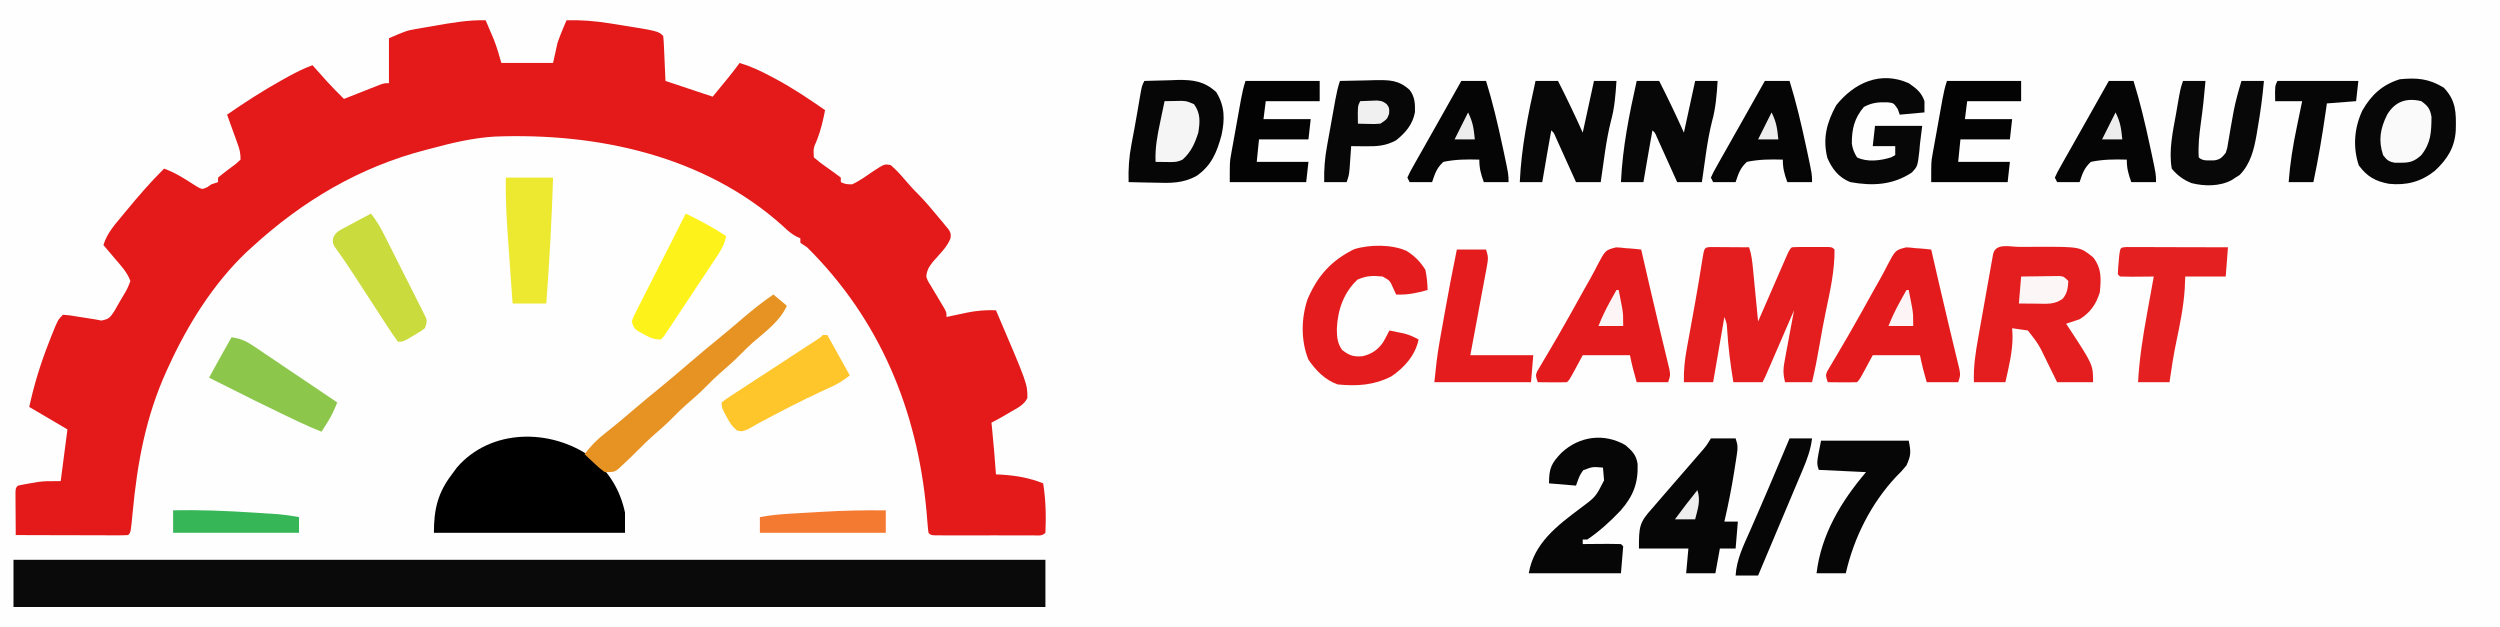 <?xml version="1.0" encoding="UTF-8"?>
<svg version="1.1" xmlns="http://www.w3.org/2000/svg" width="1112" height="279">
<rect width="100%" height="100%" fill="#333333" stroke="none"/>
<path d="M0 0 C366.96 0 733.92 0 1112 0 C1112 92.07 1112 184.14 1112 279 C745.04 279 378.08 279 0 279 C0 186.93 0 94.86 0 0 Z " fill="#FEFEFE" transform="translate(0,0)"/>
<path d="M0 0 C0.797 1.852 1.587 3.707 2.375 5.562 C2.816 6.595 3.257 7.628 3.711 8.691 C5.02 12.052 6.009 15.532 7 19 C14.59 19 22.18 19 30 19 C30.99 14.545 30.99 14.545 32 10 C32.654 8.126 33.352 6.266 34.125 4.438 C34.478 3.591 34.831 2.744 35.195 1.871 C35.461 1.254 35.726 0.636 36 0 C42.408 -0.135 48.425 0.308 54.75 1.312 C55.616 1.446 56.482 1.58 57.374 1.718 C76.811 4.811 76.811 4.811 79 7 C79.157 8.486 79.251 9.979 79.316 11.473 C79.355 12.282 79.393 13.092 79.432 13.926 C79.475 14.961 79.518 15.996 79.562 17.062 C79.707 20.342 79.851 23.621 80 27 C86.93 29.31 93.86 31.62 101 34 C102.423 32.267 103.846 30.535 105.312 28.75 C106.113 27.775 106.914 26.801 107.738 25.797 C109.544 23.563 111.298 21.313 113 19 C117.974 20.49 122.375 22.572 126.938 25 C127.67 25.388 128.403 25.776 129.158 26.176 C136.774 30.288 143.906 35.054 151 40 C150.099 44.579 149.102 48.967 147.375 53.312 C145.767 56.969 145.767 56.969 146 61 C147.977 62.724 149.843 64.167 152 65.625 C154.05 67.038 156.026 68.478 158 70 C158 70.66 158 71.32 158 72 C160.129 72.938 160.129 72.938 163 73 C166.431 71.448 169.46 69.191 172.561 67.072 C177.456 63.889 177.456 63.889 180.219 64.453 C182.324 66.281 184.132 68.185 185.938 70.312 C188.012 72.742 190.079 75.077 192.355 77.32 C195.572 80.58 198.481 84.017 201.375 87.562 C201.933 88.222 202.491 88.881 203.066 89.561 C203.588 90.202 204.111 90.843 204.648 91.504 C205.125 92.08 205.601 92.655 206.091 93.248 C207 95 207 95 206.774 97.052 C205.179 101.067 201.832 104.118 199.031 107.344 C197.106 109.862 196.377 110.949 196 114 C196.672 115.953 196.672 115.953 197.871 117.82 C198.28 118.52 198.69 119.22 199.111 119.941 C199.768 121.022 199.768 121.022 200.438 122.125 C201.294 123.563 202.147 125.003 202.996 126.445 C203.571 127.397 203.571 127.397 204.158 128.368 C205 130 205 130 205 132 C206.002 131.783 207.003 131.567 208.035 131.344 C209.378 131.062 210.72 130.781 212.062 130.5 C212.719 130.357 213.376 130.214 214.053 130.066 C218.431 129.16 222.504 128.86 227 129 C241.032 161.79 241.032 161.79 240.984 168.066 C239.397 171.184 236.504 172.511 233.562 174.188 C232.664 174.72 232.664 174.72 231.748 175.264 C229.529 176.573 227.305 177.847 225 179 C225.061 179.571 225.121 180.142 225.184 180.73 C225.915 187.812 226.477 194.901 227 202 C227.762 202.037 228.524 202.075 229.309 202.113 C235.987 202.538 241.783 203.504 248 206 C249.168 213.3 249.341 220.615 249 228 C247.372 229.628 245.559 229.127 243.312 229.129 C242.315 229.133 241.317 229.136 240.289 229.139 C239.204 229.137 238.118 229.135 237 229.133 C235.341 229.134 235.341 229.134 233.648 229.136 C231.305 229.136 228.961 229.135 226.617 229.13 C223.016 229.125 219.414 229.13 215.812 229.137 C213.542 229.136 211.271 229.135 209 229.133 C207.915 229.135 206.829 229.137 205.711 229.139 C204.713 229.136 203.715 229.133 202.688 229.129 C201.804 229.129 200.921 229.128 200.012 229.127 C198 229 198 229 197 228 C196.809 226.653 196.676 225.298 196.57 223.941 C196.463 222.664 196.463 222.664 196.354 221.361 C196.279 220.437 196.203 219.514 196.125 218.562 C192.074 173.528 175.371 133.114 143 101 C142.01 100.34 141.02 99.68 140 99 C140 98.34 140 97.68 140 97 C139.419 96.742 138.837 96.484 138.238 96.219 C135.812 94.898 134.175 93.413 132.188 91.5 C97.278 60.144 49.542 49.972 3.913 51.753 C-5.639 52.356 -14.789 54.503 -24 57 C-24.789 57.203 -25.578 57.406 -26.391 57.615 C-56.111 65.282 -81.48 80.359 -104 101 C-104.768 101.696 -105.537 102.392 -106.328 103.109 C-121.146 117.205 -132.567 135.513 -141 154 C-141.305 154.662 -141.611 155.324 -141.925 156.006 C-151.17 176.321 -154.937 196.886 -157 219 C-157.842 227.842 -157.842 227.842 -159 229 C-160.565 229.093 -162.135 229.117 -163.703 229.114 C-164.704 229.113 -165.705 229.113 -166.737 229.113 C-167.825 229.108 -168.914 229.103 -170.035 229.098 C-171.144 229.096 -172.252 229.095 -173.394 229.093 C-176.95 229.088 -180.506 229.075 -184.062 229.062 C-186.467 229.057 -188.871 229.053 -191.275 229.049 C-197.184 229.038 -203.092 229.021 -209 229 C-209.029 225.521 -209.047 222.042 -209.062 218.562 C-209.071 217.569 -209.079 216.576 -209.088 215.553 C-209.091 214.608 -209.094 213.664 -209.098 212.691 C-209.103 211.817 -209.108 210.942 -209.114 210.041 C-209 208 -209 208 -208 207 C-206.135 206.597 -204.257 206.253 -202.375 205.938 C-200.84 205.673 -200.84 205.673 -199.273 205.402 C-196 205 -196 205 -189 205 C-188.01 197.41 -187.02 189.82 -186 182 C-191.61 178.7 -197.22 175.4 -203 172 C-200.846 162.167 -198.048 153.003 -194.375 143.625 C-193.979 142.608 -193.582 141.592 -193.174 140.545 C-190.267 133.267 -190.267 133.267 -188 131 C-184.953 131.242 -184.953 131.242 -181.25 131.875 C-178.838 132.28 -176.421 132.656 -174 133 C-172.974 133.193 -171.948 133.387 -170.891 133.586 C-167.423 132.883 -167.103 132.25 -165.156 129.422 C-164.248 127.878 -163.363 126.32 -162.5 124.75 C-162.033 123.973 -161.567 123.195 -161.086 122.395 C-159.28 119.31 -159.28 119.31 -158 116 C-159.436 111.985 -162.389 108.954 -165.125 105.75 C-165.593 105.196 -166.061 104.641 -166.543 104.07 C-167.692 102.711 -168.845 101.355 -170 100 C-168.431 94.899 -165.293 91.341 -161.938 87.312 C-161.357 86.607 -160.776 85.902 -160.178 85.175 C-154.704 78.562 -149.122 72.027 -143 66 C-137.819 67.87 -133.458 70.776 -128.84 73.734 C-126.14 75.321 -126.14 75.321 -123.816 74.266 C-123.217 73.848 -122.618 73.43 -122 73 C-121.01 72.67 -120.02 72.34 -119 72 C-119 71.34 -119 70.68 -119 70 C-116.475 67.876 -113.835 65.94 -111.188 63.973 C-110.466 63.322 -109.744 62.671 -109 62 C-109 59.142 -109.362 57.622 -110.312 54.988 C-110.719 53.852 -110.719 53.852 -111.133 52.693 C-111.419 51.908 -111.705 51.122 -112 50.312 C-112.286 49.515 -112.572 48.718 -112.867 47.896 C-113.574 45.929 -114.286 43.965 -115 42 C-106.995 36.451 -98.897 31.226 -90.375 26.5 C-89.618 26.079 -88.861 25.659 -88.081 25.225 C-84.457 23.243 -80.892 21.415 -77 20 C-76.408 20.664 -75.817 21.328 -75.207 22.012 C-74.417 22.895 -73.627 23.778 -72.812 24.688 C-72.035 25.558 -71.258 26.428 -70.457 27.324 C-68.039 29.958 -65.546 32.49 -63 35 C-62.465 34.788 -61.93 34.576 -61.379 34.357 C-58.963 33.401 -56.544 32.451 -54.125 31.5 C-53.283 31.166 -52.441 30.832 -51.574 30.488 C-50.769 30.172 -49.963 29.857 -49.133 29.531 C-48.017 29.091 -48.017 29.091 -46.879 28.643 C-45 28 -45 28 -43 28 C-43 21.4 -43 14.8 -43 8 C-35.123 4.624 -35.123 4.624 -30.75 3.867 C-29.812 3.701 -28.873 3.535 -27.906 3.363 C-26.947 3.202 -25.988 3.041 -25 2.875 C-24.041 2.706 -23.082 2.537 -22.094 2.363 C-14.7 1.073 -7.531 -0.154 0 0 Z " fill="#E3191A" transform="translate(216,9)"/>
<path d="M0 0 C151.47 0 302.94 0 459 0 C459 6.93 459 13.86 459 21 C307.53 21 156.06 21 0 21 C0 14.07 0 7.14 0 0 Z " fill="#0A0A0A" transform="translate(6,249)"/>
<path d="M0 0 C7.923 6.5 12.954 14.661 15.066 24.695 C15.066 27.665 15.066 30.635 15.066 33.695 C-12.984 33.695 -41.034 33.695 -69.934 33.695 C-69.934 23.366 -68.269 15.951 -61.934 7.695 C-61.212 6.705 -60.49 5.715 -59.746 4.695 C-44.633 -12.853 -17.901 -12.745 0 0 Z " fill="#000000" transform="translate(262.934,203.305)"/>
<path d="M0 0 C0.791 0.005 1.582 0.01 2.396 0.016 C3.677 0.021 3.677 0.021 4.984 0.026 C5.882 0.034 6.78 0.042 7.705 0.051 C8.607 0.056 9.508 0.06 10.437 0.065 C12.672 0.077 14.907 0.093 17.142 0.114 C18.257 3.458 18.556 6.458 18.896 9.969 C18.994 10.961 18.994 10.961 19.094 11.974 C19.301 14.083 19.503 16.192 19.705 18.301 C19.844 19.733 19.984 21.164 20.125 22.596 C20.468 26.101 20.806 29.607 21.142 33.114 C21.561 32.149 21.98 31.185 22.412 30.192 C23.962 26.626 25.515 23.061 27.069 19.497 C27.742 17.952 28.414 16.406 29.085 14.861 C30.049 12.643 31.015 10.427 31.982 8.211 C32.283 7.516 32.584 6.822 32.895 6.106 C35.028 1.227 35.028 1.227 36.142 0.114 C37.473 0.015 38.808 -0.017 40.142 -0.019 C40.947 -0.021 41.751 -0.022 42.58 -0.023 C43.425 -0.019 44.271 -0.015 45.142 -0.011 C46.411 -0.017 46.411 -0.017 47.705 -0.023 C48.509 -0.022 49.314 -0.021 50.142 -0.019 C50.885 -0.018 51.627 -0.017 52.392 -0.016 C54.142 0.114 54.142 0.114 55.142 1.114 C55.225 10.591 53.119 19.803 51.189 29.024 C50.198 33.767 49.335 38.525 48.517 43.301 C47.545 48.946 46.46 54.538 45.142 60.114 C41.182 60.114 37.222 60.114 33.142 60.114 C32.085 55.885 32.352 53.818 33.138 49.598 C33.367 48.348 33.596 47.097 33.832 45.809 C34.081 44.494 34.33 43.179 34.58 41.864 C34.826 40.533 35.071 39.202 35.316 37.871 C35.917 34.617 36.526 31.365 37.142 28.114 C36.754 29.012 36.365 29.91 35.965 30.836 C34.525 34.164 33.084 37.493 31.643 40.821 C31.019 42.262 30.395 43.704 29.772 45.145 C28.876 47.216 27.98 49.286 27.084 51.356 C26.805 52.002 26.525 52.647 26.238 53.313 C24.256 57.886 24.256 57.886 23.142 60.114 C18.852 60.114 14.562 60.114 10.142 60.114 C8.859 52.328 7.86 44.67 7.388 36.793 C7.236 34.014 7.236 34.014 6.142 31.114 C4.492 40.684 2.842 50.254 1.142 60.114 C-3.148 60.114 -7.438 60.114 -11.858 60.114 C-11.982 55.113 -11.548 50.542 -10.651 45.625 C-10.525 44.928 -10.4 44.231 -10.271 43.513 C-9.868 41.275 -9.457 39.038 -9.045 36.801 C-8.628 34.502 -8.214 32.202 -7.799 29.902 C-7.527 28.394 -7.254 26.885 -6.981 25.377 C-5.807 18.89 -4.718 12.39 -3.708 5.876 C-2.796 0.171 -2.796 0.171 0 0 Z " fill="#E41D1E" transform="translate(760.858,109.886)"/>
<path d="M0 0 C0.686 0 1.373 0 2.08 0 C4.134 -0.002 6.188 -0.02 8.242 -0.039 C26.977 -0.067 26.977 -0.067 32.799 4.686 C36.591 9.578 36.323 14.152 35.736 20.186 C34.12 25.501 31.51 29.231 26.736 32.186 C24.745 32.879 22.746 33.549 20.736 34.186 C21.184 34.852 21.631 35.518 22.092 36.205 C32.736 52.433 32.736 52.433 32.736 60.186 C27.456 60.186 22.176 60.186 16.736 60.186 C16.205 59.1 15.674 58.015 15.127 56.896 C14.414 55.451 13.7 54.006 12.986 52.561 C12.638 51.848 12.29 51.135 11.932 50.4 C8.525 43.333 8.525 43.333 3.736 37.186 C1.408 36.818 -0.926 36.483 -3.264 36.186 C-3.202 37.361 -3.14 38.537 -3.076 39.748 C-3.043 46.694 -4.77 53.439 -6.264 60.186 C-10.884 60.186 -15.504 60.186 -20.264 60.186 C-20.518 53.344 -19.546 47.006 -18.33 40.283 C-18.133 39.165 -17.935 38.047 -17.732 36.894 C-17.316 34.545 -16.896 32.196 -16.473 29.847 C-15.824 26.237 -15.187 22.625 -14.551 19.012 C-14.145 16.727 -13.738 14.443 -13.33 12.158 C-13.138 11.073 -12.947 9.988 -12.749 8.869 C-12.479 7.377 -12.479 7.377 -12.203 5.854 C-12.046 4.974 -11.888 4.094 -11.726 3.188 C-10.556 -1.884 -4.243 0.019 0 0 Z " fill="#E41D1E" transform="translate(898.264,109.814)"/>
<path d="M0 0 C1.992 0.098 1.992 0.098 4.008 0.352 C4.696 0.397 5.385 0.442 6.094 0.488 C7.777 0.605 9.456 0.785 11.133 0.977 C11.278 1.607 11.423 2.238 11.573 2.887 C12.019 4.825 12.465 6.763 12.912 8.701 C13.44 10.992 13.966 13.283 14.492 15.574 C15.845 21.453 17.211 27.327 18.623 33.192 C19.282 35.931 19.936 38.671 20.59 41.411 C20.91 42.745 21.233 44.078 21.558 45.41 C22.016 47.283 22.463 49.159 22.91 51.035 C23.17 52.111 23.431 53.186 23.699 54.295 C24.133 56.977 24.133 56.977 23.133 59.977 C18.513 59.977 13.893 59.977 9.133 59.977 C7.956 55.976 6.952 52.073 6.133 47.977 C-0.797 47.977 -7.727 47.977 -14.867 47.977 C-15.837 49.771 -16.806 51.565 -17.805 53.414 C-20.742 58.852 -20.742 58.852 -21.867 59.977 C-24.054 60.049 -26.242 60.06 -28.43 60.039 C-30.226 60.026 -30.226 60.026 -32.059 60.012 C-32.985 60 -33.912 59.989 -34.867 59.977 C-35.867 56.977 -35.867 56.977 -35.101 55.105 C-34.682 54.4 -34.264 53.695 -33.832 52.969 C-33.359 52.159 -32.886 51.349 -32.399 50.515 C-31.873 49.636 -31.347 48.757 -30.805 47.852 C-29.695 45.958 -28.587 44.063 -27.48 42.168 C-26.892 41.165 -26.304 40.163 -25.698 39.129 C-21.963 32.698 -18.377 26.182 -14.765 19.681 C-13.67 17.717 -12.565 15.758 -11.451 13.805 C-10.388 11.907 -9.37 9.984 -8.397 8.039 C-4.81 1.215 -4.81 1.215 0 0 Z " fill="#E41B1C" transform="translate(847.867,110.023)"/>
<path d="M0 0 C1.992 0.098 1.992 0.098 4.008 0.352 C4.696 0.397 5.385 0.442 6.094 0.488 C7.777 0.605 9.456 0.785 11.133 0.977 C11.278 1.607 11.423 2.238 11.573 2.887 C12.019 4.825 12.465 6.763 12.912 8.701 C13.44 10.992 13.966 13.283 14.492 15.574 C15.845 21.453 17.211 27.327 18.623 33.192 C19.282 35.931 19.936 38.671 20.59 41.411 C20.91 42.745 21.233 44.078 21.558 45.41 C22.016 47.283 22.463 49.159 22.91 51.035 C23.17 52.111 23.431 53.186 23.699 54.295 C24.133 56.977 24.133 56.977 23.133 59.977 C18.513 59.977 13.893 59.977 9.133 59.977 C7.956 55.976 6.952 52.073 6.133 47.977 C-0.797 47.977 -7.727 47.977 -14.867 47.977 C-15.837 49.771 -16.806 51.565 -17.805 53.414 C-20.742 58.852 -20.742 58.852 -21.867 59.977 C-24.054 60.049 -26.242 60.06 -28.43 60.039 C-30.226 60.026 -30.226 60.026 -32.059 60.012 C-32.985 60 -33.912 59.989 -34.867 59.977 C-35.867 56.977 -35.867 56.977 -35.101 55.105 C-34.682 54.4 -34.264 53.695 -33.832 52.969 C-33.359 52.159 -32.886 51.349 -32.399 50.515 C-31.873 49.636 -31.347 48.757 -30.805 47.852 C-29.695 45.958 -28.587 44.063 -27.48 42.168 C-26.892 41.165 -26.304 40.163 -25.698 39.129 C-21.963 32.698 -18.377 26.182 -14.765 19.681 C-13.67 17.717 -12.565 15.758 -11.451 13.805 C-10.388 11.907 -9.37 9.984 -8.397 8.039 C-4.81 1.215 -4.81 1.215 0 0 Z " fill="#E41B1C" transform="translate(718.867,110.023)"/>
<path d="M0 0 C3.558 2.259 6.07 4.773 8.312 8.375 C8.971 11.379 9.237 14.304 9.312 17.375 C4.47 18.711 0.378 19.628 -4.688 19.375 C-5.121 18.426 -5.554 17.477 -6 16.5 C-7.481 13.175 -7.481 13.175 -10.688 11.375 C-15.196 10.932 -17.714 10.955 -21.875 12.75 C-28.055 18.518 -30.76 26.442 -31.062 34.75 C-31.013 38.421 -30.843 41.032 -28.688 44.062 C-25.534 46.493 -23.667 47.162 -19.676 46.824 C-15.601 45.904 -12.798 43.985 -10.43 40.551 C-9.45 38.862 -8.561 37.121 -7.688 35.375 C-6.269 35.66 -4.853 35.953 -3.438 36.25 C-2.649 36.412 -1.86 36.575 -1.047 36.742 C1.281 37.367 3.203 38.223 5.312 39.375 C3.892 46.301 -1.033 51.961 -6.852 55.805 C-14.525 59.742 -22.123 60.219 -30.688 59.375 C-36.397 57.321 -40.288 53.274 -43.688 48.375 C-47.081 39.988 -46.965 30.119 -44.125 21.562 C-39.657 11.063 -33.594 4.295 -23.402 -0.758 C-16.614 -2.926 -6.506 -2.991 0 0 Z " fill="#E41C1D" transform="translate(625.688,111.625)"/>
<path d="M0 0 C5.56 5.838 5.501 11.197 5.336 18.871 C4.913 26.559 1.561 31.85 -4 37 C-10.132 41.864 -16.593 43.553 -24.406 42.754 C-30.466 41.613 -34.072 39.592 -37.812 34.562 C-40.521 26.436 -39.843 17.96 -36.262 10.219 C-32.313 3.275 -27.312 -1.365 -19.562 -3.75 C-11.95 -4.493 -6.635 -4.062 0 0 Z " fill="#070707" transform="translate(1087,39)"/>
<path d="M0 0 C3.833 -0.146 7.665 -0.234 11.5 -0.312 C12.578 -0.354 13.655 -0.396 14.766 -0.439 C21.712 -0.545 26.774 0.141 32 5 C35.899 11.336 35.825 17.159 34.309 24.219 C32.23 31.803 29.891 37.536 23.372 42.153 C17.202 45.644 11.448 45.466 4.5 45.25 C2.837 45.223 2.837 45.223 1.141 45.195 C-1.574 45.149 -4.286 45.083 -7 45 C-7.16 39.156 -6.814 33.732 -5.688 28 C-5.412 26.53 -5.138 25.06 -4.863 23.59 C-4.65 22.466 -4.65 22.466 -4.432 21.32 C-3.99 18.947 -3.575 16.571 -3.168 14.191 C-2.968 13.028 -2.968 13.028 -2.765 11.842 C-2.509 10.347 -2.255 8.852 -2.003 7.357 C-1.112 2.223 -1.112 2.223 0 0 Z " fill="#060606" transform="translate(509,36)"/>
<path d="M0 0 C3.63 0 7.26 0 11 0 C12.011 3.033 12.012 4.126 11.547 7.176 C11.424 7.998 11.3 8.82 11.173 9.667 C11.033 10.54 10.894 11.413 10.75 12.312 C10.612 13.202 10.475 14.092 10.333 15.009 C9.16 22.404 7.702 29.707 6 37 C7.98 37 9.96 37 12 37 C11.67 40.96 11.34 44.92 11 49 C8.69 49 6.38 49 4 49 C3.34 52.63 2.68 56.26 2 60 C-2.29 60 -6.58 60 -11 60 C-10.67 56.37 -10.34 52.74 -10 49 C-17.26 49 -24.52 49 -32 49 C-32 39.163 -31.865 37.461 -26 31 C-25.04 29.889 -24.083 28.776 -23.129 27.66 C-20.923 25.09 -18.706 22.53 -16.477 19.98 C-13.052 16.063 -9.645 12.131 -6.25 8.188 C-5.737 7.595 -5.224 7.003 -4.695 6.392 C-2.071 3.387 -2.071 3.387 0 0 Z " fill="#060606" transform="translate(761,195)"/>
<path d="M0 0 C3.135 2.735 4.691 4.244 5.41 8.332 C5.713 16.903 3.504 22.549 -2.062 29 C-6.611 33.817 -11.503 38.28 -17 42 C-17.66 42 -18.32 42 -19 42 C-19 42.66 -19 43.32 -19 44 C-17.177 43.983 -17.177 43.983 -15.316 43.965 C-13.732 43.955 -12.147 43.946 -10.562 43.938 C-9.359 43.925 -9.359 43.925 -8.131 43.912 C-6.087 43.903 -4.043 43.948 -2 44 C-1.67 44.33 -1.34 44.66 -1 45 C-1.33 48.96 -1.66 52.92 -2 57 C-15.53 57 -29.06 57 -43 57 C-40.78 43.68 -30.36 35.781 -20.062 28.083 C-13.222 23.004 -13.222 23.004 -9.512 15.664 C-9.57 14.991 -9.628 14.318 -9.688 13.625 C-9.842 11.831 -9.842 11.831 -10 10 C-14.634 9.572 -14.634 9.572 -18.812 11.188 C-20.358 13.415 -20.358 13.415 -22 18 C-25.96 17.67 -29.92 17.34 -34 17 C-34 10.253 -32.983 8.101 -28.422 3.359 C-20.444 -4.043 -9.492 -5.476 0 0 Z " fill="#060606" transform="translate(723,198)"/>
<path d="M0 0 C1.98 1.65 3.96 3.3 6 5 C2.923 11.855 -3.447 16.439 -9.031 21.25 C-10.93 22.938 -12.72 24.688 -14.5 26.5 C-17.538 29.594 -20.748 32.421 -24.031 35.25 C-25.93 36.938 -27.72 38.688 -29.5 40.5 C-32.538 43.594 -35.748 46.421 -39.031 49.25 C-40.93 50.938 -42.72 52.688 -44.5 54.5 C-47.538 57.594 -50.748 60.421 -54.031 63.25 C-55.93 64.938 -57.72 66.688 -59.5 68.5 C-62.013 71.036 -64.558 73.522 -67.188 75.938 C-67.82 76.524 -68.453 77.111 -69.105 77.715 C-71 79 -71 79 -75 79 C-77.359 77.25 -77.359 77.25 -79.75 75 C-80.549 74.257 -81.348 73.515 -82.172 72.75 C-83.077 71.884 -83.077 71.884 -84 71 C-81.31 67.435 -78.561 64.642 -75.062 61.875 C-74.094 61.099 -73.126 60.323 -72.129 59.523 C-71.619 59.114 -71.108 58.706 -70.583 58.284 C-67.851 56.067 -65.178 53.781 -62.5 51.5 C-58.554 48.145 -54.584 44.828 -50.562 41.562 C-46.316 38.107 -42.147 34.573 -38 31 C-32.992 26.685 -27.927 22.457 -22.793 18.293 C-19.577 15.652 -16.414 12.953 -13.25 10.25 C-8.974 6.604 -4.661 3.143 0 0 Z " fill="#E69324" transform="translate(344,131)"/>
<path d="M0 0 C0.833 0.002 1.665 0.004 2.523 0.007 C3.464 0.007 4.405 0.007 5.375 0.007 C6.398 0.012 7.42 0.017 8.474 0.023 C9.516 0.024 10.558 0.025 11.631 0.027 C14.974 0.033 18.316 0.045 21.658 0.058 C23.918 0.063 26.177 0.067 28.437 0.071 C33.99 0.082 39.543 0.1 45.095 0.12 C44.765 4.41 44.435 8.7 44.095 13.12 C38.155 13.12 32.215 13.12 26.095 13.12 C26.013 15.018 25.93 16.915 25.845 18.87 C25.288 26.843 23.725 34.486 22.084 42.296 C20.846 48.209 19.95 54.139 19.095 60.12 C14.475 60.12 9.855 60.12 5.095 60.12 C5.695 49.655 7.267 39.602 9.158 29.308 C9.443 27.729 9.728 26.15 10.011 24.571 C10.699 20.753 11.395 16.936 12.095 13.12 C10.489 13.138 10.489 13.138 8.849 13.155 C7.452 13.165 6.055 13.174 4.658 13.183 C3.951 13.191 3.244 13.2 2.515 13.208 C0.709 13.217 -1.098 13.172 -2.905 13.12 C-3.235 12.79 -3.565 12.46 -3.905 12.12 C-3.841 10.284 -3.704 8.45 -3.53 6.62 C-3.439 5.62 -3.349 4.62 -3.256 3.589 C-2.77 0.175 -2.77 0.175 0 0 Z " fill="#E52021" transform="translate(945.905,109.88)"/>
<path d="M0 0 C3.3 0 6.6 0 10 0 C13.854 7.59 17.524 15.23 21 23 C22.65 15.41 24.3 7.82 26 0 C29.3 0 32.6 0 36 0 C35.613 6.11 35.179 11.987 33.535 17.895 C31.29 26.728 30.365 35.997 29 45 C25.37 45 21.74 45 18 45 C17.29 43.423 16.579 41.847 15.848 40.223 C14.919 38.169 13.991 36.116 13.062 34.062 C12.594 33.022 12.125 31.981 11.643 30.908 C11.195 29.919 10.747 28.929 10.285 27.91 C9.871 26.994 9.458 26.077 9.031 25.133 C8.177 23.067 8.177 23.067 7 22 C6.52 24.708 6.041 27.417 5.562 30.125 C5.428 30.886 5.293 31.646 5.154 32.43 C4.414 36.616 3.69 40.805 3 45 C-0.3 45 -3.6 45 -7 45 C-6.296 29.676 -3.339 14.941 0 0 Z " fill="#070707" transform="translate(728,36)"/>
<path d="M0 0 C3.3 0 6.6 0 10 0 C13.854 7.59 17.524 15.23 21 23 C22.65 15.41 24.3 7.82 26 0 C29.3 0 32.6 0 36 0 C35.613 6.11 35.179 11.987 33.535 17.895 C31.29 26.728 30.365 35.997 29 45 C25.37 45 21.74 45 18 45 C17.29 43.423 16.579 41.847 15.848 40.223 C14.919 38.169 13.991 36.116 13.062 34.062 C12.594 33.022 12.125 31.981 11.643 30.908 C11.195 29.919 10.747 28.929 10.285 27.91 C9.871 26.994 9.458 26.077 9.031 25.133 C8.177 23.067 8.177 23.067 7 22 C6.52 24.708 6.041 27.417 5.562 30.125 C5.428 30.886 5.293 31.646 5.154 32.43 C4.414 36.616 3.69 40.805 3 45 C-0.3 45 -3.6 45 -7 45 C-6.296 29.676 -3.339 14.941 0 0 Z " fill="#070707" transform="translate(683,36)"/>
<path d="M0 0 C3.319 2.263 5.711 4.134 7 8 C7 9.65 7 11.3 7 13 C3.37 13.33 -0.26 13.66 -4 14 C-4.289 13.175 -4.577 12.35 -4.875 11.5 C-6.713 8.82 -6.713 8.82 -9.25 8.527 C-13.398 8.385 -16.239 8.595 -19.938 10.562 C-24.232 15.638 -25.335 20.424 -25.301 26.887 C-24.958 29.297 -24.275 30.932 -23 33 C-18.549 35.225 -12.477 34.473 -7.875 33 C-6.947 32.505 -6.947 32.505 -6 32 C-6 30.68 -6 29.36 -6 28 C-9.3 28 -12.6 28 -16 28 C-15.67 25.03 -15.34 22.06 -15 19 C-8.07 19 -1.14 19 6 19 C5.67 21.64 5.34 24.28 5 27 C4.916 27.994 4.832 28.988 4.746 30.012 C3.941 36.994 3.941 36.994 1.371 39.742 C-7.152 45.379 -16.161 45.781 -26 44 C-31.116 41.955 -34.051 38.197 -36.188 33.25 C-38.354 24.585 -36.465 17.489 -32.25 9.812 C-24.213 -0.234 -12.536 -5.572 0 0 Z " fill="#070707" transform="translate(849,37)"/>
<path d="M0 0 C4.29 0 8.58 0 13 0 C14.051 3.152 13.968 4.216 13.379 7.38 C13.219 8.26 13.059 9.141 12.894 10.048 C12.713 10.995 12.533 11.942 12.348 12.918 C12.169 13.89 11.99 14.863 11.805 15.865 C11.231 18.974 10.647 22.08 10.062 25.188 C9.672 27.293 9.282 29.4 8.893 31.506 C7.937 36.672 6.968 41.836 6 47 C15.24 47 24.48 47 34 47 C33.67 50.96 33.34 54.92 33 59 C18.81 59 4.62 59 -10 59 C-9.389 52.89 -8.762 47.111 -7.695 41.113 C-7.571 40.408 -7.446 39.703 -7.318 38.977 C-7.055 37.499 -6.792 36.021 -6.526 34.543 C-6.129 32.335 -5.738 30.126 -5.348 27.916 C-3.691 18.584 -1.898 9.286 0 0 Z " fill="#E41C1D" transform="translate(648,111)"/>
<path d="M0 0 C12.87 0 25.74 0 39 0 C40.021 5.106 40.047 6.451 38 11 C35.898 13.535 35.898 13.535 33.375 16.062 C22.244 27.946 14.625 43.147 11 59 C6.71 59 2.42 59 -2 59 C0.08 41.685 8.908 27.073 20 14 C13.07 13.67 6.14 13.34 -1 13 C-2 10 -2 10 0 0 Z " fill="#060606" transform="translate(810,196)"/>
<path d="M0 0 C4.041 -0.117 8.082 -0.187 12.125 -0.25 C13.267 -0.284 14.409 -0.317 15.586 -0.352 C22.024 -0.426 26.156 -0.446 31 4 C33.304 6.933 33.482 10.154 33.379 13.844 C32.42 19.299 29.16 23.077 24.938 26.438 C20.231 28.941 16.577 29.116 11.25 29.062 C10.08 29.053 8.909 29.044 7.703 29.035 C6.811 29.024 5.919 29.012 5 29 C4.939 29.904 4.879 30.807 4.816 31.738 C4.733 32.918 4.649 34.097 4.562 35.312 C4.481 36.484 4.4 37.656 4.316 38.863 C4 42 4 42 3 45 C-0.3 45 -3.6 45 -7 45 C-7.127 39.442 -6.732 34.346 -5.723 28.887 C-5.526 27.782 -5.526 27.782 -5.326 26.656 C-5.051 25.115 -4.773 23.575 -4.491 22.035 C-4.061 19.678 -3.64 17.318 -3.221 14.959 C-2.951 13.456 -2.681 11.952 -2.41 10.449 C-2.221 9.395 -2.221 9.395 -2.028 8.319 C-1.504 5.458 -0.921 2.764 0 0 Z " fill="#070707" transform="translate(596,36)"/>
<path d="M0 0 C10.89 0 21.78 0 33 0 C33 2.97 33 5.94 33 9 C25.08 9 17.16 9 9 9 C8.67 11.64 8.34 14.28 8 17 C14.93 17 21.86 17 29 17 C28.67 19.97 28.34 22.94 28 26 C20.74 26 13.48 26 6 26 C5.67 29.3 5.34 32.6 5 36 C12.59 36 20.18 36 28 36 C27.67 38.97 27.34 41.94 27 45 C15.78 45 4.56 45 -7 45 C-7 35.999 -7 35.999 -6.465 33.018 C-6.29 32.013 -6.29 32.013 -6.111 30.987 C-5.919 29.947 -5.919 29.947 -5.723 28.887 C-5.526 27.782 -5.526 27.782 -5.326 26.656 C-5.051 25.115 -4.773 23.575 -4.491 22.035 C-4.061 19.678 -3.64 17.318 -3.221 14.959 C-2.951 13.456 -2.681 11.952 -2.41 10.449 C-2.221 9.395 -2.221 9.395 -2.028 8.319 C-1.504 5.458 -0.921 2.764 0 0 Z " fill="#030303" transform="translate(866,36)"/>
<path d="M0 0 C10.89 0 21.78 0 33 0 C33 2.97 33 5.94 33 9 C25.08 9 17.16 9 9 9 C8.67 11.64 8.34 14.28 8 17 C14.93 17 21.86 17 29 17 C28.67 19.97 28.34 22.94 28 26 C20.74 26 13.48 26 6 26 C5.67 29.3 5.34 32.6 5 36 C12.59 36 20.18 36 28 36 C27.67 38.97 27.34 41.94 27 45 C15.78 45 4.56 45 -7 45 C-7 35.999 -7 35.999 -6.465 33.018 C-6.29 32.013 -6.29 32.013 -6.111 30.987 C-5.919 29.947 -5.919 29.947 -5.723 28.887 C-5.526 27.782 -5.526 27.782 -5.326 26.656 C-5.051 25.115 -4.773 23.575 -4.491 22.035 C-4.061 19.678 -3.64 17.318 -3.221 14.959 C-2.951 13.456 -2.681 11.952 -2.41 10.449 C-2.221 9.395 -2.221 9.395 -2.028 8.319 C-1.504 5.458 -0.921 2.764 0 0 Z " fill="#030303" transform="translate(554,36)"/>
<path d="M0 0 C3.63 0 7.26 0 11 0 C13.932 9.473 16.171 18.995 18.25 28.688 C18.52 29.941 18.79 31.195 19.069 32.487 C21 41.61 21 41.61 21 45 C17.37 45 13.74 45 10 45 C8.684 41.38 8 38.904 8 35 C2.527 34.839 -2.626 34.868 -8 36 C-11.025 38.879 -11.631 40.95 -13 45 C-16.3 45 -19.6 45 -23 45 C-23.33 44.34 -23.66 43.68 -24 43 C-22.879 40.548 -22.879 40.548 -21.133 37.461 C-20.498 36.33 -19.863 35.198 -19.209 34.032 C-18.515 32.813 -17.82 31.594 -17.125 30.375 C-16.431 29.145 -15.739 27.915 -15.047 26.684 C-13.674 24.246 -12.296 21.809 -10.915 19.375 C-8.84 15.718 -6.78 12.051 -4.724 8.383 C-3.155 5.586 -1.578 2.793 0 0 Z " fill="#050505" transform="translate(938,36)"/>
<path d="M0 0 C3.63 0 7.26 0 11 0 C13.932 9.473 16.171 18.995 18.25 28.688 C18.52 29.941 18.79 31.195 19.069 32.487 C21 41.61 21 41.61 21 45 C17.37 45 13.74 45 10 45 C8.684 41.38 8 38.904 8 35 C2.527 34.839 -2.626 34.868 -8 36 C-11.025 38.879 -11.631 40.95 -13 45 C-16.3 45 -19.6 45 -23 45 C-23.33 44.34 -23.66 43.68 -24 43 C-22.879 40.548 -22.879 40.548 -21.133 37.461 C-20.498 36.33 -19.863 35.198 -19.209 34.032 C-18.515 32.813 -17.82 31.594 -17.125 30.375 C-16.431 29.145 -15.739 27.915 -15.047 26.684 C-13.674 24.246 -12.296 21.809 -10.915 19.375 C-8.84 15.718 -6.78 12.051 -4.724 8.383 C-3.155 5.586 -1.578 2.793 0 0 Z " fill="#050505" transform="translate(785,36)"/>
<path d="M0 0 C3.63 0 7.26 0 11 0 C13.932 9.473 16.171 18.995 18.25 28.688 C18.52 29.941 18.79 31.195 19.069 32.487 C21 41.61 21 41.61 21 45 C17.37 45 13.74 45 10 45 C8.684 41.38 8 38.904 8 35 C2.527 34.839 -2.626 34.868 -8 36 C-11.025 38.879 -11.631 40.95 -13 45 C-16.3 45 -19.6 45 -23 45 C-23.33 44.34 -23.66 43.68 -24 43 C-22.879 40.548 -22.879 40.548 -21.133 37.461 C-20.498 36.33 -19.863 35.198 -19.209 34.032 C-18.515 32.813 -17.82 31.594 -17.125 30.375 C-16.431 29.145 -15.739 27.915 -15.047 26.684 C-13.674 24.246 -12.296 21.809 -10.915 19.375 C-8.84 15.718 -6.78 12.051 -4.724 8.383 C-3.155 5.586 -1.578 2.793 0 0 Z " fill="#050505" transform="translate(650,36)"/>
<path d="M0 0 C3.3 0 6.6 0 10 0 C9.485 6.265 8.817 12.463 7.938 18.688 C7.23 23.865 6.687 28.782 7 34 C8.873 35.873 11.498 35.236 13.992 35.328 C16.624 34.898 17.324 34.047 19 32 C19.722 29.879 19.722 29.879 20.062 27.5 C20.218 26.617 20.374 25.734 20.534 24.825 C20.688 23.893 20.842 22.96 21 22 C21.335 20.1 21.674 18.2 22.016 16.301 C22.18 15.388 22.344 14.475 22.514 13.534 C23.397 8.933 24.661 4.485 26 0 C29.3 0 32.6 0 36 0 C35.361 7.111 34.431 14.096 33.188 21.125 C33.035 22.062 32.882 22.999 32.725 23.965 C31.554 30.582 30.031 36.93 25.184 41.84 C24.319 42.383 24.319 42.383 23.438 42.938 C22.859 43.318 22.28 43.698 21.684 44.09 C16.398 46.947 9.614 46.898 3.863 45.469 C0.144 43.984 -2.478 42.073 -5 39 C-6.425 31.002 -4.49 22.334 -3.062 14.438 C-2.88 13.372 -2.698 12.307 -2.51 11.209 C-1.171 3.514 -1.171 3.514 0 0 Z " fill="#080808" transform="translate(971,36)"/>
<path d="M0 0 C0.66 0 1.32 0 2 0 C6.95 8.91 6.95 8.91 12 18 C9.17 20.123 7.206 21.506 4.121 22.91 C3.374 23.255 2.626 23.601 1.856 23.957 C1.058 24.322 0.26 24.686 -0.562 25.062 C-9.163 29.059 -17.561 33.37 -25.926 37.836 C-26.625 38.204 -27.325 38.573 -28.045 38.952 C-29.816 39.901 -31.556 40.905 -33.293 41.914 C-36 43 -36 43 -38.203 42.469 C-40.383 40.687 -41.441 38.988 -42.75 36.5 C-43.178 35.706 -43.606 34.912 -44.047 34.094 C-45 32 -45 32 -45 30 C-43.336 28.665 -43.336 28.665 -40.977 27.127 C-40.099 26.549 -39.221 25.972 -38.317 25.378 C-37.358 24.757 -36.399 24.136 -35.41 23.496 C-34.436 22.858 -33.462 22.219 -32.458 21.561 C-29.33 19.513 -26.197 17.475 -23.062 15.438 C-19.933 13.394 -16.805 11.349 -13.678 9.303 C-11.727 8.028 -9.775 6.755 -7.822 5.484 C-6.941 4.909 -6.06 4.335 -5.153 3.744 C-4.373 3.237 -3.594 2.73 -2.791 2.208 C-1.059 1.123 -1.059 1.123 0 0 Z " fill="#FFC62B" transform="translate(366,149)"/>
<path d="M0 0 C2.121 2.703 3.824 5.383 5.376 8.446 C6.041 9.752 6.041 9.752 6.72 11.085 C7.189 12.017 7.658 12.95 8.141 13.91 C8.627 14.874 9.114 15.838 9.615 16.831 C10.639 18.865 11.661 20.9 12.681 22.936 C14.248 26.059 15.831 29.175 17.414 32.291 C18.407 34.268 19.399 36.245 20.391 38.223 C21.106 39.624 21.106 39.624 21.836 41.054 C22.267 41.922 22.698 42.79 23.142 43.684 C23.526 44.447 23.91 45.21 24.305 45.996 C25 48 25 48 24 51 C21.785 52.605 21.785 52.605 19.062 54.188 C18.167 54.717 17.271 55.247 16.348 55.793 C14 57 14 57 12 57 C10.237 54.587 8.598 52.171 6.984 49.66 C6.491 48.905 5.997 48.149 5.489 47.371 C3.903 44.939 2.326 42.501 0.75 40.062 C-0.811 37.662 -2.374 35.264 -3.938 32.865 C-4.942 31.321 -5.943 29.776 -6.942 28.229 C-9.909 23.638 -12.949 19.122 -16.198 14.724 C-17 13 -17 13 -16.863 10.921 C-15.767 8.481 -14.744 7.894 -12.402 6.641 C-11.684 6.247 -10.965 5.854 -10.225 5.449 C-9.47 5.053 -8.715 4.658 -7.938 4.25 C-7.179 3.839 -6.42 3.428 -5.639 3.004 C-3.765 1.991 -1.884 0.994 0 0 Z " fill="#CADB3D" transform="translate(165,95)"/>
<path d="M0 0 C6.93 0 13.86 0 21 0 C20.432 18.714 19.392 37.331 18 56 C13.05 56 8.1 56 3 56 C2.567 49.954 2.14 43.907 1.718 37.86 C1.574 35.808 1.429 33.756 1.282 31.704 C0.524 21.118 -0.217 10.618 0 0 Z " fill="#EDE830" transform="translate(225,79)"/>
<path d="M0 0 C3.766 0.563 6.273 1.561 9.423 3.684 C10.264 4.244 11.104 4.805 11.97 5.382 C12.863 5.99 13.756 6.597 14.676 7.223 C16.064 8.153 16.064 8.153 17.479 9.102 C20.429 11.081 23.371 13.072 26.312 15.062 C28.313 16.408 30.313 17.752 32.314 19.096 C37.215 22.389 42.11 25.691 47 29 C45.7 32.338 44.317 35.298 42.375 38.312 C41.929 39.01 41.483 39.707 41.023 40.426 C40.686 40.945 40.348 41.465 40 42 C36.77 40.735 33.612 39.388 30.48 37.898 C29.631 37.494 28.781 37.091 27.905 36.674 C27.008 36.246 26.111 35.817 25.188 35.375 C24.259 34.932 23.331 34.489 22.374 34.033 C14.199 30.12 6.09 26.085 -2 22 C-4.666 20.665 -7.333 19.332 -10 18 C-6.726 11.965 -3.435 5.945 0 0 Z " fill="#8CC74C" transform="translate(103,150)"/>
<path d="M0 0 C6.238 3.004 12.21 6.199 18 10 C17.367 13.269 16.191 15.538 14.364 18.31 C13.813 19.15 13.262 19.991 12.695 20.857 C12.097 21.755 11.499 22.653 10.883 23.578 C10.27 24.505 9.657 25.431 9.025 26.386 C7.729 28.341 6.429 30.295 5.126 32.246 C3.128 35.245 1.148 38.255 -0.832 41.266 C-2.093 43.162 -3.354 45.058 -4.617 46.953 C-5.211 47.859 -5.805 48.765 -6.417 49.699 C-6.974 50.527 -7.531 51.355 -8.105 52.208 C-8.837 53.309 -8.837 53.309 -9.583 54.432 C-10.051 54.95 -10.518 55.467 -11 56 C-14.371 56 -15.713 55.295 -18.625 53.688 C-19.422 53.258 -20.218 52.829 -21.039 52.387 C-23 51 -23 51 -24 48 C-23.388 46.175 -23.388 46.175 -22.341 44.115 C-21.953 43.34 -21.566 42.565 -21.167 41.767 C-20.736 40.932 -20.306 40.098 -19.863 39.238 C-19.427 38.374 -18.992 37.509 -18.543 36.618 C-17.142 33.845 -15.727 31.079 -14.312 28.312 C-13.377 26.467 -12.443 24.622 -11.51 22.775 C-9.781 19.358 -8.046 15.944 -6.306 12.532 C-4.182 8.366 -2.086 4.186 0 0 Z " fill="#FEF21B" transform="translate(305,95)"/>
<path d="M0 0 C11.88 0 23.76 0 36 0 C35.67 2.97 35.34 5.94 35 9 C28.565 9.495 28.565 9.495 22 10 C21.818 11.27 21.636 12.539 21.449 13.848 C19.929 24.306 18.208 34.664 16 45 C12.37 45 8.74 45 5 45 C5.598 36.768 6.874 28.887 8.562 20.812 C8.796 19.67 9.03 18.527 9.271 17.35 C9.842 14.565 10.42 11.782 11 9 C7.04 9 3.08 9 -1 9 C-1.125 2.25 -1.125 2.25 0 0 Z " fill="#060606" transform="translate(1013,36)"/>
<path d="M0 0 C3.3 0 6.6 0 10 0 C9.396 4.956 7.85 9.235 5.902 13.793 C5.592 14.533 5.282 15.273 4.962 16.036 C3.96 18.423 2.949 20.805 1.938 23.188 C1.251 24.818 0.564 26.45 -0.121 28.081 C-1.78 32.025 -3.446 35.966 -5.114 39.906 C-6.339 42.801 -7.557 45.699 -8.773 48.598 C-10.51 52.734 -12.252 56.868 -14 61 C-17.3 61 -20.6 61 -24 61 C-23.562 53.787 -20.523 47.725 -17.625 41.188 C-17.088 39.959 -16.552 38.73 -16.017 37.501 C-15.188 35.599 -14.359 33.697 -13.527 31.796 C-10.541 24.973 -7.643 18.113 -4.75 11.25 C-3.828 9.068 -2.906 6.885 -1.984 4.703 C-1.323 3.135 -0.661 1.568 0 0 Z " fill="#060606" transform="translate(796,195)"/>
<path d="M0 0 C11.617 -0.29 23.158 0.209 34.75 0.938 C35.458 0.981 36.166 1.025 36.895 1.07 C38.946 1.197 40.996 1.33 43.047 1.465 C44.839 1.583 44.839 1.583 46.667 1.703 C49.82 1.984 52.887 2.434 56 3 C56 5.31 56 7.62 56 10 C37.52 10 19.04 10 0 10 C0 6.7 0 3.4 0 0 Z " fill="#37B658" transform="translate(77,227)"/>
<path d="M0 0 C2.966 2.161 3.884 3.348 4.531 6.988 C4.467 13.86 4.296 18.51 0 24 C-3.024 26.745 -4.993 27.412 -9.062 27.375 C-9.92 27.383 -10.777 27.39 -11.66 27.398 C-14.46 26.922 -15.309 26.244 -17 24 C-19.204 17.388 -18.221 12.086 -15.188 5.988 C-11.679 0.113 -6.557 -1.595 0 0 Z " fill="#FAFAFA" transform="translate(1077,45)"/>
<path d="M0 0 C0 3.3 0 6.6 0 10 C-18.48 10 -36.96 10 -56 10 C-56 7.69 -56 5.38 -56 3 C-51.436 2.154 -46.913 1.725 -42.285 1.465 C-41.552 1.422 -40.82 1.379 -40.065 1.335 C-38.516 1.245 -36.967 1.157 -35.418 1.07 C-33.1 0.94 -30.784 0.801 -28.467 0.662 C-18.965 0.11 -9.519 -0.119 0 0 Z " fill="#F47931" transform="translate(394,227)"/>
<path d="M0 0 C1.601 -0.037 3.203 -0.064 4.805 -0.086 C5.697 -0.102 6.588 -0.118 7.507 -0.134 C10 0 10 0 13.125 1.375 C16.043 5.46 15.78 9.147 15 14 C13.512 18.709 11.753 22.7 8 26 C5.475 27.262 3.688 27.099 0.875 27.062 C-0.035 27.053 -0.945 27.044 -1.883 27.035 C-2.931 27.018 -2.931 27.018 -4 27 C-4.266 20.947 -3.259 15.471 -2 9.562 C-1.809 8.64 -1.618 7.718 -1.422 6.768 C-0.954 4.51 -0.48 2.255 0 0 Z " fill="#F5F5F5" transform="translate(518,45)"/>
<path d="M0 0 C3.125 -0.054 6.25 -0.094 9.375 -0.125 C10.264 -0.142 11.154 -0.159 12.07 -0.176 C12.921 -0.182 13.772 -0.189 14.648 -0.195 C15.827 -0.211 15.827 -0.211 17.029 -0.227 C19 0 19 0 21 2 C20.797 5.177 20.565 7.287 18.562 9.812 C14.894 12.601 11.288 12.112 6.875 12.062 C6.121 12.058 5.367 12.053 4.59 12.049 C2.727 12.037 0.863 12.019 -1 12 C-0.67 8.04 -0.34 4.08 0 0 Z " fill="#FDF6F6" transform="translate(899,123)"/>
<path d="M0 0 C1.603 -0.081 3.208 -0.139 4.812 -0.188 C6.152 -0.24 6.152 -0.24 7.52 -0.293 C10 0 10 0 11.832 1.352 C13 3 13 3 12.875 5.562 C12 8 12 8 9 10 C6.52 10.195 6.52 10.195 3.812 10.125 C2.911 10.107 2.01 10.089 1.082 10.07 C0.395 10.047 -0.292 10.024 -1 10 C-1.125 2.25 -1.125 2.25 0 0 Z " fill="#F0F0F0" transform="translate(605,45)"/>
<path d="M0 0 C0.33 0 0.66 0 1 0 C1.339 1.728 1.671 3.458 2 5.188 C2.186 6.15 2.371 7.113 2.562 8.105 C3 11 3 11 3 16 C-0.63 16 -4.26 16 -8 16 C-6.464 12.16 -4.867 8.782 -2.875 5.188 C-2.336 4.212 -1.797 3.236 -1.242 2.23 C-0.832 1.494 -0.422 0.758 0 0 Z " fill="#FDF5F5" transform="translate(848,129)"/>
<path d="M0 0 C0.33 0 0.66 0 1 0 C1.339 1.728 1.671 3.458 2 5.188 C2.186 6.15 2.371 7.113 2.562 8.105 C3 11 3 11 3 16 C-0.63 16 -4.26 16 -8 16 C-6.464 12.16 -4.867 8.782 -2.875 5.188 C-2.336 4.212 -1.797 3.236 -1.242 2.23 C-0.832 1.494 -0.422 0.758 0 0 Z " fill="#FDF5F5" transform="translate(719,129)"/>
<path d="M0 0 C1.547 4.717 0.18 8.279 -1 13 C-3.97 13 -6.94 13 -10 13 C-6.733 8.611 -3.451 4.247 0 0 Z " fill="#EEEEEE" transform="translate(755,218)"/>
<path d="M0 0 C2.199 4.398 2.519 7.186 3 12 C0.03 12 -2.94 12 -6 12 C-4.02 8.04 -2.04 4.08 0 0 Z " fill="#EDEDED" transform="translate(941,50)"/>
<path d="M0 0 C2.199 4.398 2.519 7.186 3 12 C0.03 12 -2.94 12 -6 12 C-4.02 8.04 -2.04 4.08 0 0 Z " fill="#EDEDED" transform="translate(788,50)"/>
<path d="M0 0 C2.199 4.398 2.519 7.186 3 12 C0.03 12 -2.94 12 -6 12 C-4.02 8.04 -2.04 4.08 0 0 Z " fill="#EDEDED" transform="translate(653,50)"/>
</svg>
